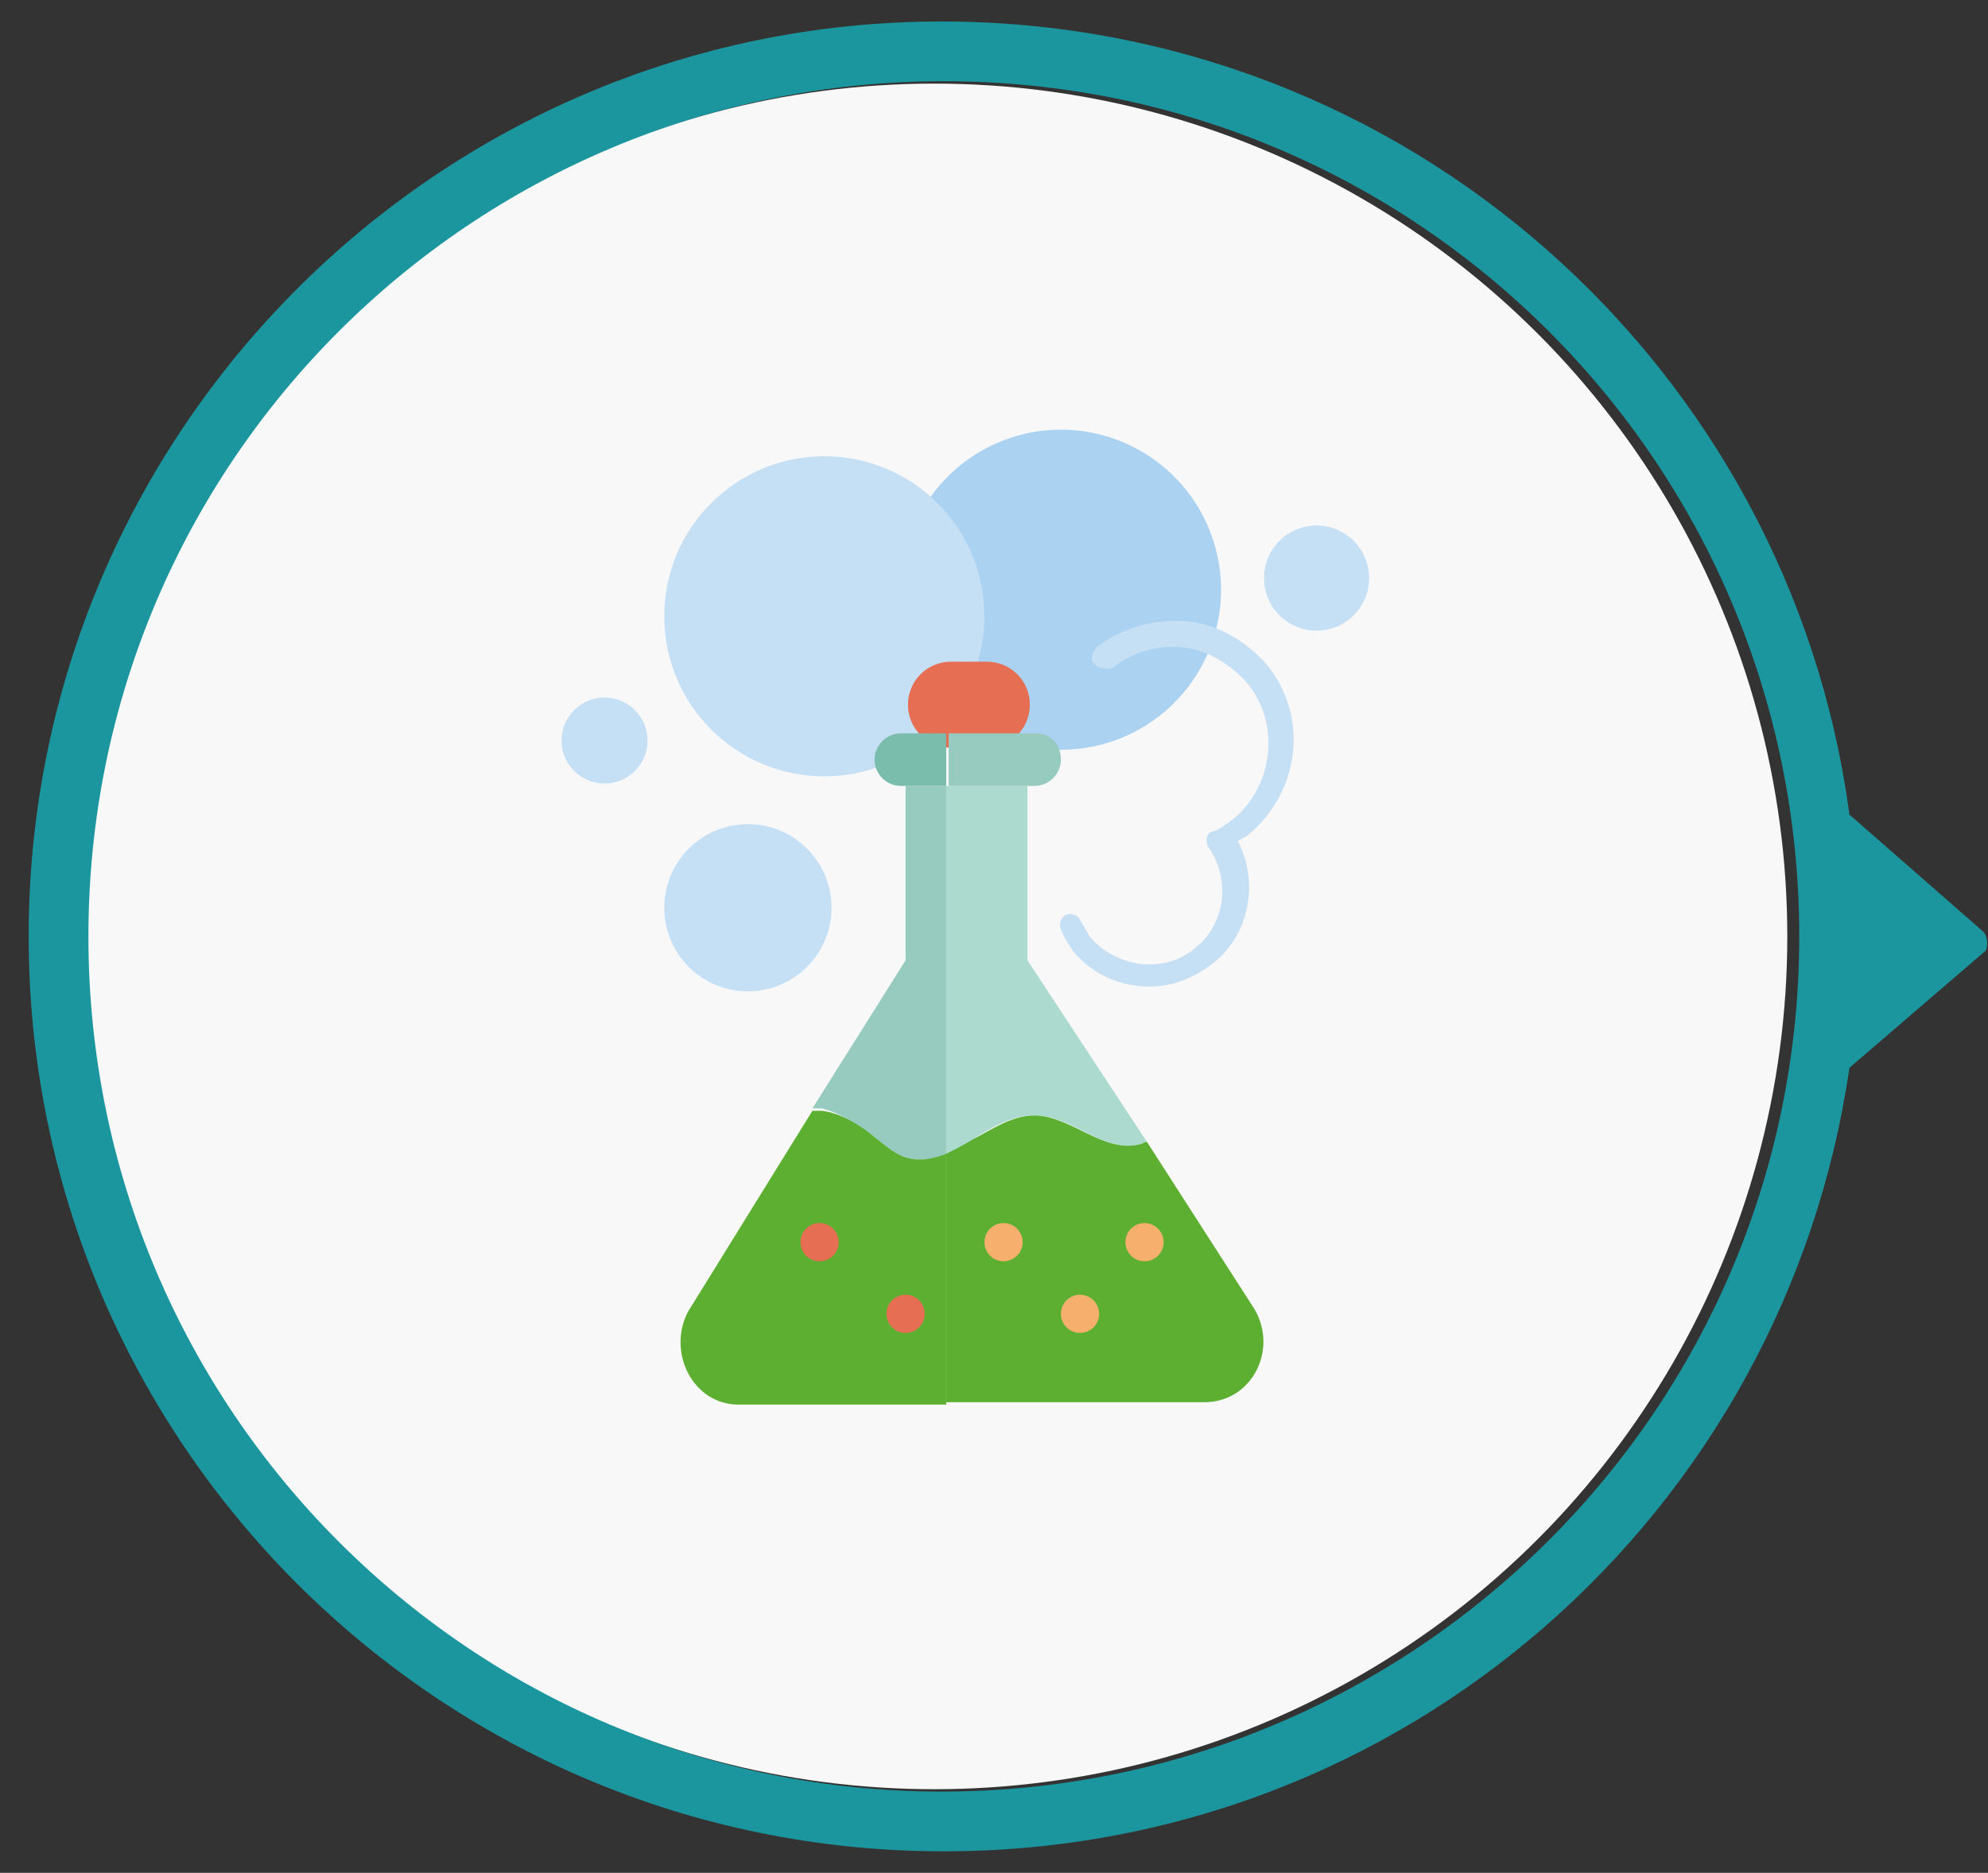 <?xml version="1.0" encoding="utf-8"?>
<!-- Generator: Adobe Illustrator 25.2.3, SVG Export Plug-In . SVG Version: 6.00 Build 0)  -->
<svg version="1.1" id="레이어_1" xmlns="http://www.w3.org/2000/svg" xmlns:xlink="http://www.w3.org/1999/xlink" x="0px"
	 y="0px" viewBox="0 0 83.2 78.4" style="enable-background:new 0 0 83.2 78.4;" xml:space="preserve">
<rect x="0" y="0" width="83.2" height="78.4" fill="#333333" stroke="none"/>
<style type="text/css">
	.st0{fill:#F8F8F8;}
	.st1{fill:#ABD2F0;}
	.st2{fill:#C5DFF5;}
	.st3{fill:#E66E53;}
	.st4{fill:#97CBBF;}
	.st5{fill:#ADDACF;}
	.st6{fill:#5CAF31;}
	.st7{fill:#7BBDAC;}
	.st8{fill:#F6AF6D;}
	.st9{fill:#1C969E;}
</style>
<g>
	<circle class="st0" cx="39.1" cy="39.2" r="35.7"/>
</g>
<g>
	<g>
		<ellipse transform="matrix(0.951 -0.309 0.309 0.951 -5.454 14.917)" class="st1" cx="44.4" cy="24.7" rx="6.7" ry="6.7"/>
	</g>
	<g>
		<circle class="st2" cx="34.5" cy="25.8" r="6.7"/>
	</g>
	<g>
		<path class="st2" d="M48.1,41.3c-1.2,0-2.4-0.5-3.2-1.5c-0.2-0.3-0.4-0.6-0.5-0.9c-0.1-0.2,0-0.5,0.2-0.6c0.2-0.1,0.5,0,0.6,0.2
			c0.1,0.2,0.3,0.5,0.4,0.7c1.1,1.3,3.1,1.6,4.4,0.5c1.3-1,1.5-2.9,0.6-4.2c-0.1-0.1-0.1-0.3-0.1-0.4c0-0.1,0.1-0.3,0.3-0.3
			c0.3-0.1,0.5-0.3,0.8-0.5c1.7-1.4,2-4,0.6-5.7c-0.7-0.8-1.7-1.4-2.7-1.5c-1.1-0.1-2.1,0.2-3,0.9C46.3,28,46,28,45.8,27.8
			c-0.2-0.2-0.1-0.5,0.1-0.7c1-0.8,2.4-1.2,3.7-1.1c1.3,0.1,2.5,0.8,3.4,1.8c1.8,2.2,1.4,5.3-0.7,7.1c-0.1,0.1-0.3,0.2-0.5,0.3
			c0.9,1.7,0.5,3.9-1,5.1C49.9,41,49,41.3,48.1,41.3z"/>
	</g>
	<g>
		<circle class="st2" cx="55.1" cy="24.2" r="2.2"/>
	</g>
	<g>
		<circle class="st2" cx="25.3" cy="31" r="1.8"/>
	</g>
	<g>
		<circle class="st2" cx="31.3" cy="38" r="3.5"/>
	</g>
	<g>
		<path class="st3" d="M41.3,27.7h-1.5c-1,0-1.8,0.8-1.8,1.8v0c0,1,0.8,1.8,1.8,1.8h1.5c1,0,1.8-0.8,1.8-1.8v0
			C43.1,28.5,42.3,27.7,41.3,27.7z"/>
	</g>
	<g>
		<path class="st4" d="M36.6,47.6c0.5,0.4,0.9,0.8,1.5,0.9c0.5,0.1,1,0,1.5-0.1V32.9h-1.7v7.3L34,46.4c0.1,0,0.2,0,0.4,0
			C35.2,46.6,35.9,47.1,36.6,47.6z"/>
	</g>
	<g>
		<path class="st5" d="M39.6,48.3c0.4-0.1,0.8-0.4,1.1-0.6c0.8-0.5,1.6-1,2.6-1c1.6,0,2.9,1.6,4.4,1.2c0.1,0,0.2-0.1,0.3-0.1l-5-7.6
			v-7.3h-3.4V48.3z"/>
	</g>
	<g>
		<path class="st6" d="M52.5,54.8L48,47.8c-0.1,0-0.2,0.1-0.3,0.1c-1.5,0.4-2.9-1.2-4.4-1.2c-1,0-1.8,0.6-2.6,1
			c-0.3,0.2-0.7,0.4-1.1,0.6v10.4h10.8C52.4,58.7,53.5,56.5,52.5,54.8z"/>
	</g>
	<g>
		<path class="st6" d="M38.1,48.5c-0.6-0.1-1.1-0.6-1.5-0.9c-0.6-0.5-1.4-1-2.2-1.1c-0.1,0-0.2,0-0.4,0l-5.2,8.4
			c-0.9,1.7,0.2,3.9,2.1,3.9h8.7V48.3C39.1,48.5,38.6,48.6,38.1,48.5z"/>
	</g>
	<g>
		<path class="st7" d="M37.7,30.7c-0.6,0-1.1,0.5-1.1,1.1c0,0.6,0.5,1.1,1.1,1.1h0.2h1.7v-1.6v-0.6H37.7z"/>
	</g>
	<g>
		<path class="st4" d="M43.4,30.7h-3.7v0.6v1.6H43h0.3c0.6,0,1.1-0.5,1.1-1.1C44.4,31.2,44,30.7,43.4,30.7z"/>
	</g>
	<g>
		<circle class="st8" cx="42" cy="52" r="0.8"/>
	</g>
	<g>
		<circle class="st8" cx="47.9" cy="52" r="0.8"/>
	</g>
	<g>
		<circle class="st3" cx="34.3" cy="52" r="0.8"/>
	</g>
	<g>
		<circle class="st3" cx="37.9" cy="55" r="0.8"/>
	</g>
	<g>
		<circle class="st8" cx="45.2" cy="55" r="0.8"/>
	</g>
</g>
<path class="st9" d="M83,39l-5.6-4.9C74.9,15.4,58.9,0.9,39.4,0.9C18.3,0.9,1.2,18.1,1.2,39.2s17.1,38.3,38.3,38.3
	c19.3,0,35.2-14.2,37.9-32.8l5.7-4.9C83.2,39.6,83.2,39.2,83,39z M39.4,75C19.7,75,3.7,59,3.7,39.2s16-35.8,35.8-35.8
	c19.8,0,35.8,16,35.8,35.8S59.2,75,39.4,75z"/>
</svg>
